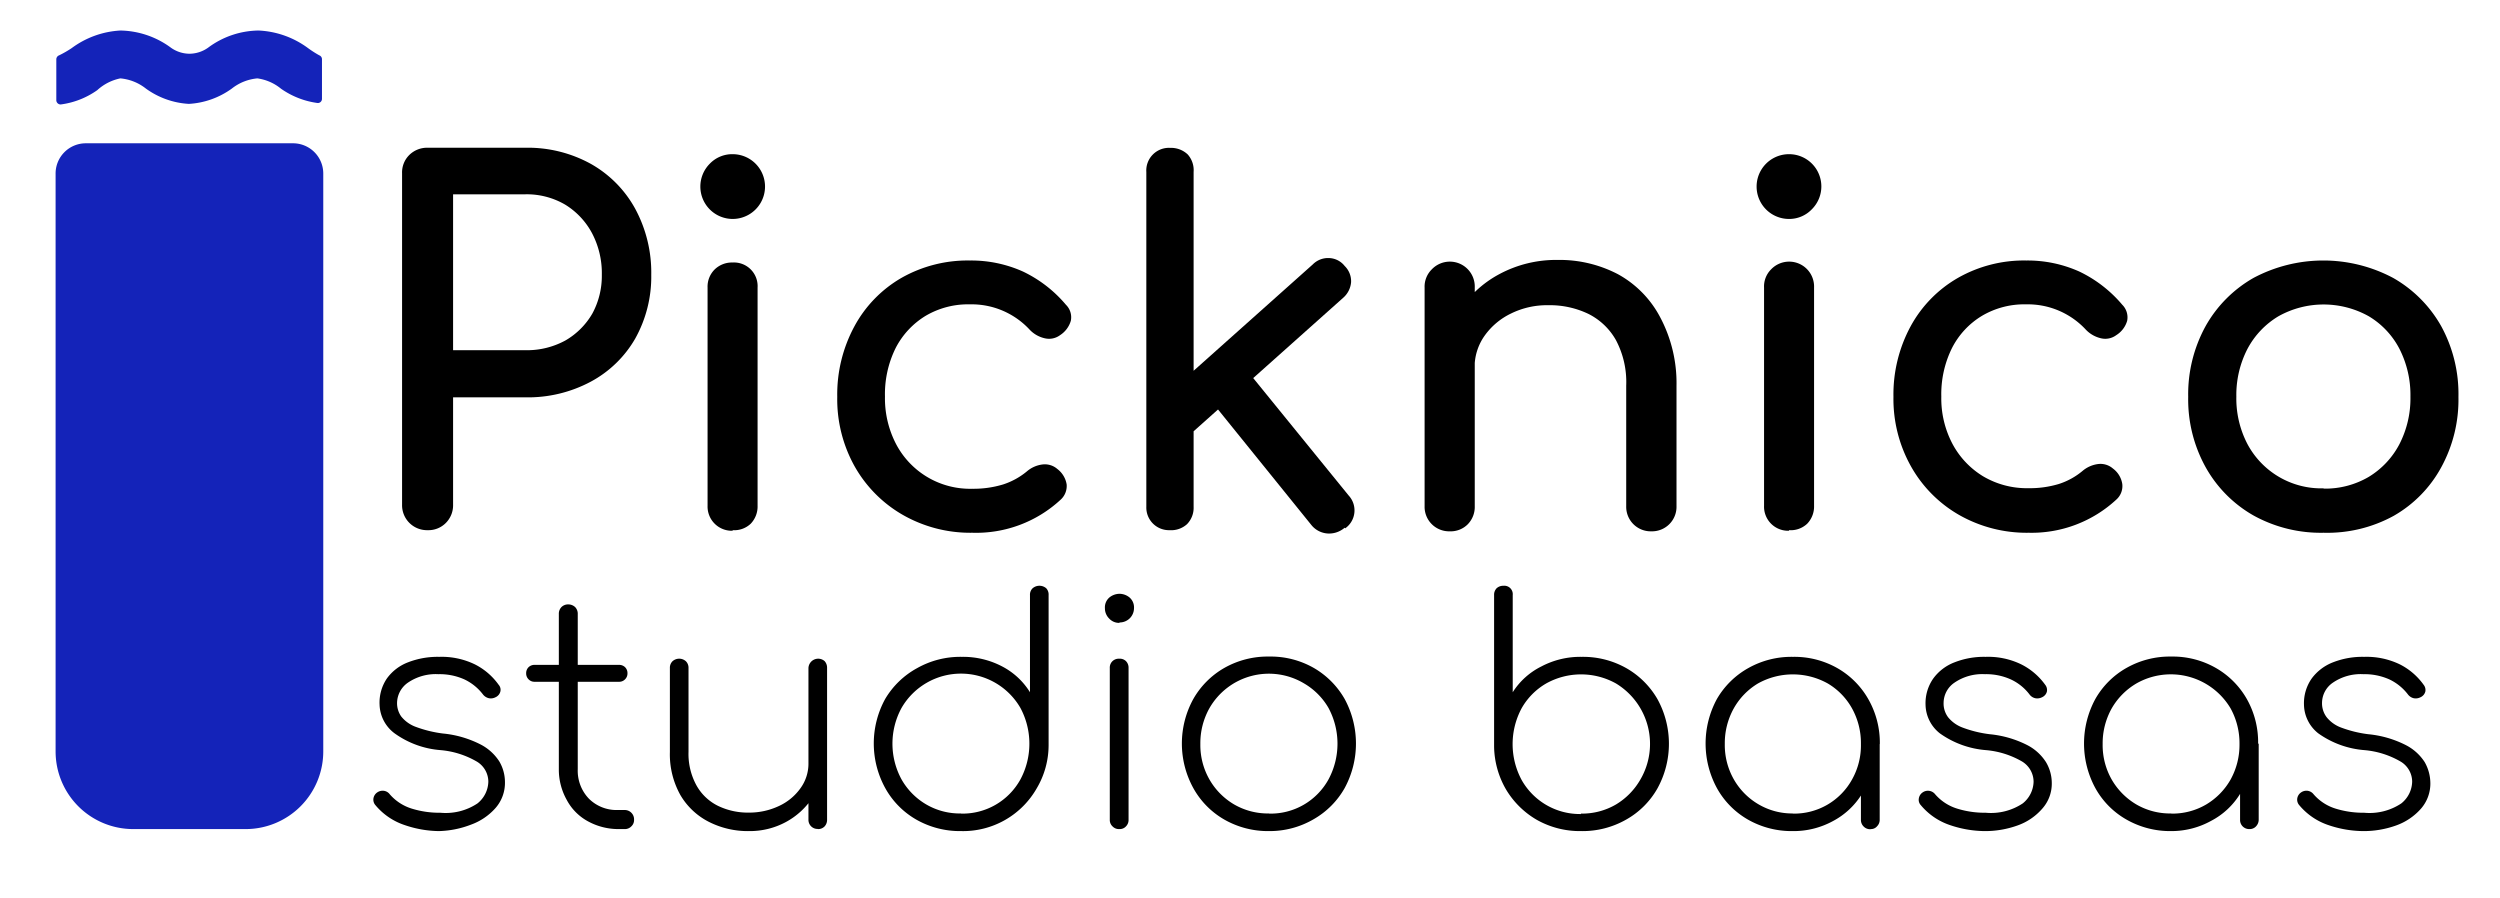 <svg xmlns="http://www.w3.org/2000/svg" viewBox="0 0 174.47 62.69"><defs><style>.cls-1{fill:#1423b9;}</style></defs><g id="texts"><path d="M29.84,37a1.74,1.74,0,0,1-1.78-1.78V12.09a1.71,1.71,0,0,1,.51-1.28,1.77,1.77,0,0,1,1.27-.5h6.84a9.1,9.1,0,0,1,4.56,1.13,8,8,0,0,1,3.09,3.13,9.36,9.36,0,0,1,1.12,4.61,8.86,8.86,0,0,1-1.12,4.45,7.86,7.86,0,0,1-3.09,3,9.3,9.3,0,0,1-4.56,1.1H31.62v7.49a1.75,1.75,0,0,1-.5,1.27A1.71,1.71,0,0,1,29.84,37Zm1.78-12.56h5.06a5.59,5.59,0,0,0,2.78-.68,5.14,5.14,0,0,0,1.88-1.88A5.51,5.51,0,0,0,42,19.18a6,6,0,0,0-.68-2.9,5.21,5.21,0,0,0-1.88-2,5.31,5.31,0,0,0-2.78-.72H31.62Z"/><path d="M51.13,15.28a2.26,2.26,0,0,1-1.59-3.86,2.17,2.17,0,0,1,1.59-.66,2.26,2.26,0,0,1,0,4.52Zm0,21.76a1.69,1.69,0,0,1-1.75-1.74V20.07a1.69,1.69,0,0,1,.5-1.27,1.73,1.73,0,0,1,1.25-.48,1.65,1.65,0,0,1,1.74,1.75V35.3a1.73,1.73,0,0,1-.48,1.25A1.67,1.67,0,0,1,51.13,37Z"/><path d="M67.86,37.18A9.49,9.49,0,0,1,63,35.93a9,9,0,0,1-3.36-3.39,9.61,9.61,0,0,1-1.21-4.84,10,10,0,0,1,1.2-4.93A8.64,8.64,0,0,1,62.9,19.4a9.35,9.35,0,0,1,4.79-1.22,8.81,8.81,0,0,1,3.7.77,8.94,8.94,0,0,1,3,2.32,1.22,1.22,0,0,1,.34,1.12,1.79,1.79,0,0,1-.75,1,1.29,1.29,0,0,1-1.06.22,2.08,2.08,0,0,1-1.06-.6,5.52,5.52,0,0,0-4.18-1.77,5.82,5.82,0,0,0-3.08.8,5.65,5.65,0,0,0-2.09,2.24,7.24,7.24,0,0,0-.75,3.39A6.92,6.92,0,0,0,62.54,31a5.83,5.83,0,0,0,5.32,3.11A7.08,7.08,0,0,0,70,33.81a5,5,0,0,0,1.66-.91,2.06,2.06,0,0,1,1.13-.49,1.33,1.33,0,0,1,1,.32,1.69,1.69,0,0,1,.65,1.08A1.29,1.29,0,0,1,74,34.89,8.67,8.67,0,0,1,67.86,37.18Z"/><path d="M81.62,37A1.58,1.58,0,0,1,80,35.37V12a1.58,1.58,0,0,1,1.67-1.68,1.69,1.69,0,0,1,1.22.46A1.65,1.65,0,0,1,83.3,12V35.37a1.63,1.63,0,0,1-.46,1.21A1.65,1.65,0,0,1,81.62,37Zm1.61-6.84-2.12-2.33,10.51-9.38a1.5,1.5,0,0,1,1.14-.44,1.44,1.44,0,0,1,1.08.55,1.49,1.49,0,0,1,.45,1.13,1.62,1.62,0,0,1-.55,1.09Zm10.61,6.67a1.66,1.66,0,0,1-1.21.4,1.59,1.59,0,0,1-1.12-.6l-6.94-8.59L87,25.82l7.12,8.76a1.53,1.53,0,0,1-.24,2.29Z"/><path d="M101.17,37.08a1.71,1.71,0,0,1-1.75-1.75V20.07a1.69,1.69,0,0,1,.5-1.27,1.74,1.74,0,0,1,3,1.27V35.33a1.73,1.73,0,0,1-.48,1.25A1.68,1.68,0,0,1,101.17,37.08Zm14.06,0a1.71,1.71,0,0,1-1.74-1.75V26.91a6.24,6.24,0,0,0-.72-3.18,4.53,4.53,0,0,0-1.93-1.83,6.22,6.22,0,0,0-2.79-.6,5.68,5.68,0,0,0-2.6.58,4.82,4.82,0,0,0-1.85,1.56,3.79,3.79,0,0,0-.69,2.24h-2.15a7.15,7.15,0,0,1,1-3.85,7.56,7.56,0,0,1,2.86-2.69,8.37,8.37,0,0,1,4.07-1,8.79,8.79,0,0,1,4.23,1,7.29,7.29,0,0,1,2.94,3A9.78,9.78,0,0,1,117,26.91v8.42a1.71,1.71,0,0,1-1.75,1.75Z"/><path d="M124.85,15.28a2.26,2.26,0,0,1,0-4.52,2.25,2.25,0,0,1,1.59,3.85A2.18,2.18,0,0,1,124.85,15.28Zm0,21.76a1.68,1.68,0,0,1-1.74-1.74V20.07a1.68,1.68,0,0,1,.49-1.27,1.74,1.74,0,0,1,3,1.27V35.3a1.73,1.73,0,0,1-.48,1.25A1.68,1.68,0,0,1,124.85,37Z"/><path d="M141.59,37.18a9.53,9.53,0,0,1-4.88-1.25,8.94,8.94,0,0,1-3.35-3.39,9.61,9.61,0,0,1-1.22-4.84,10,10,0,0,1,1.2-4.93,8.67,8.67,0,0,1,3.29-3.37,9.32,9.32,0,0,1,4.79-1.22,8.8,8.8,0,0,1,3.69.77,9,9,0,0,1,3,2.32,1.24,1.24,0,0,1,.34,1.12,1.76,1.76,0,0,1-.76,1,1.29,1.29,0,0,1-1.06.22,2.12,2.12,0,0,1-1.06-.6,5.52,5.52,0,0,0-4.17-1.77,5.8,5.8,0,0,0-3.08.8,5.58,5.58,0,0,0-2.09,2.24,7.24,7.24,0,0,0-.75,3.39,6.8,6.8,0,0,0,.77,3.29,5.89,5.89,0,0,0,2.13,2.27,6,6,0,0,0,3.19.84,7,7,0,0,0,2.1-.29,4.91,4.91,0,0,0,1.66-.91,2.09,2.09,0,0,1,1.13-.49,1.33,1.33,0,0,1,1,.32,1.65,1.65,0,0,1,.65,1.08,1.26,1.26,0,0,1-.41,1.08A8.69,8.69,0,0,1,141.59,37.18Z"/><path d="M162.16,37.18a9.7,9.7,0,0,1-4.9-1.21,8.81,8.81,0,0,1-3.33-3.36,9.75,9.75,0,0,1-1.22-4.91,9.87,9.87,0,0,1,1.22-4.95,8.85,8.85,0,0,1,3.33-3.35,10.37,10.37,0,0,1,9.76,0,8.88,8.88,0,0,1,3.34,3.35,9.87,9.87,0,0,1,1.21,4.95,9.84,9.84,0,0,1-1.2,4.91A8.65,8.65,0,0,1,167.05,36,9.64,9.64,0,0,1,162.16,37.18Zm0-3.08a6,6,0,0,0,3.15-.82A5.82,5.82,0,0,0,167.45,31a7,7,0,0,0,.77-3.32,7.09,7.09,0,0,0-.77-3.34,5.71,5.71,0,0,0-2.14-2.27,6.46,6.46,0,0,0-6.3,0,5.83,5.83,0,0,0-2.16,2.27,7,7,0,0,0-.78,3.34,6.87,6.87,0,0,0,.78,3.32,5.84,5.84,0,0,0,5.31,3.08Z"/><path d="M30.64,58a7.58,7.58,0,0,1-2.37-.41,4.5,4.5,0,0,1-2.07-1.4.58.58,0,0,1-.14-.46.62.62,0,0,1,.27-.43.66.66,0,0,1,.47-.11.62.62,0,0,1,.4.24,3.33,3.33,0,0,0,1.53,1,6.51,6.51,0,0,0,2,.29,4,4,0,0,0,2.59-.65,2,2,0,0,0,.76-1.52,1.64,1.64,0,0,0-.82-1.41,6.06,6.06,0,0,0-2.51-.79,6.32,6.32,0,0,1-3.21-1.17,2.58,2.58,0,0,1-1.05-2A3,3,0,0,1,27,47.35a3.25,3.25,0,0,1,1.48-1.13,5.71,5.71,0,0,1,2.17-.38,5.31,5.31,0,0,1,2.5.53,4.56,4.56,0,0,1,1.65,1.42.52.52,0,0,1,.12.47.6.6,0,0,1-.34.4.7.7,0,0,1-.45.07.73.73,0,0,1-.42-.26,3.52,3.52,0,0,0-1.31-1.06,4.22,4.22,0,0,0-1.8-.36,3.44,3.44,0,0,0-2.13.59,1.75,1.75,0,0,0-.76,1.41A1.61,1.61,0,0,0,28,50a2.32,2.32,0,0,0,1,.72,8.43,8.43,0,0,0,1.91.47,7.28,7.28,0,0,1,2.58.74,3.42,3.42,0,0,1,1.35,1.2,2.85,2.85,0,0,1,.4,1.47,2.66,2.66,0,0,1-.65,1.78,4.18,4.18,0,0,1-1.72,1.17A6.65,6.65,0,0,1,30.64,58Z"/><path d="M37.31,47.58a.56.56,0,0,1-.42-.17.57.57,0,0,1-.17-.42.58.58,0,0,1,.17-.43.59.59,0,0,1,.42-.16H43.2a.59.59,0,0,1,.42.16.58.58,0,0,1,.17.43.57.57,0,0,1-.17.42.56.56,0,0,1-.42.17Zm5.8,10.28A4.44,4.44,0,0,1,41,57.3a3.63,3.63,0,0,1-1.45-1.48A4.32,4.32,0,0,1,39,53.68V42.86a.67.67,0,0,1,.18-.49.65.65,0,0,1,.47-.19.7.7,0,0,1,.49.19.67.67,0,0,1,.18.49V53.68a2.82,2.82,0,0,0,.78,2.06,2.74,2.74,0,0,0,2,.79h.47a.65.65,0,0,1,.68.68.6.6,0,0,1-.19.46.63.63,0,0,1-.49.19Z"/><path d="M52.29,58a6,6,0,0,1-2.81-.64,4.85,4.85,0,0,1-2-1.88,5.82,5.82,0,0,1-.73-3V46.62a.64.64,0,0,1,.18-.47.7.7,0,0,1,.94,0,.64.64,0,0,1,.18.47v5.85a4.57,4.57,0,0,0,.56,2.35,3.48,3.48,0,0,0,1.5,1.42,4.78,4.78,0,0,0,2.14.47,4.84,4.84,0,0,0,2.11-.46A3.79,3.79,0,0,0,55.87,55a2.91,2.91,0,0,0,.55-1.75h1.09a4.82,4.82,0,0,1-.81,2.42,5.15,5.15,0,0,1-1.86,1.7A5.29,5.29,0,0,1,52.29,58Zm4.78-.15a.63.63,0,0,1-.47-.19.63.63,0,0,1-.18-.46V46.62a.68.68,0,0,1,1.13-.48.69.69,0,0,1,.17.48V57.21a.67.67,0,0,1-.17.46A.62.62,0,0,1,57.07,57.86Z"/><path d="M67.07,58a6.14,6.14,0,0,1-3.12-.8A5.72,5.72,0,0,1,61.78,55a6.46,6.46,0,0,1,0-6.23A5.84,5.84,0,0,1,64,46.63a6.13,6.13,0,0,1,3.12-.79,5.87,5.87,0,0,1,2.82.67,5,5,0,0,1,1.94,1.8V41.53a.62.62,0,0,1,.19-.48.73.73,0,0,1,.94,0,.64.64,0,0,1,.17.48V52a5.92,5.92,0,0,1-.82,3A5.92,5.92,0,0,1,67.07,58Zm0-1.22a4.61,4.61,0,0,0,4.14-2.38,5.29,5.29,0,0,0,0-5,4.79,4.79,0,0,0-8.29,0,5.22,5.22,0,0,0,0,5,4.71,4.71,0,0,0,1.72,1.74A4.64,4.64,0,0,0,67.07,56.77Z"/><path d="M78.11,43.47a.94.94,0,0,1-.7-.3,1,1,0,0,1-.3-.73.91.91,0,0,1,.32-.75,1.14,1.14,0,0,1,.71-.25,1.12,1.12,0,0,1,.68.25.91.91,0,0,1,.32.75,1,1,0,0,1-1,1Zm0,14.39a.61.61,0,0,1-.47-.19.6.6,0,0,1-.19-.46V46.62a.62.62,0,0,1,.19-.48.63.63,0,0,1,.47-.17.61.61,0,0,1,.47.17.65.65,0,0,1,.18.48V57.21a.63.63,0,0,1-.18.46A.58.58,0,0,1,78.14,57.86Z"/><path d="M88.57,58a6.14,6.14,0,0,1-3.12-.8A5.72,5.72,0,0,1,83.28,55a6.45,6.45,0,0,1,0-6.22,5.8,5.8,0,0,1,2.17-2.17,6.13,6.13,0,0,1,3.12-.79,6.07,6.07,0,0,1,3.11.79,5.84,5.84,0,0,1,2.16,2.17,6.52,6.52,0,0,1,0,6.22,5.77,5.77,0,0,1-2.16,2.17A6.08,6.08,0,0,1,88.57,58Zm0-1.22a4.61,4.61,0,0,0,4.14-2.38,5.27,5.27,0,0,0,0-5A4.7,4.7,0,0,0,91,47.69a4.78,4.78,0,0,0-6.6,1.74,5,5,0,0,0-.63,2.49,4.85,4.85,0,0,0,.63,2.47,4.76,4.76,0,0,0,1.71,1.74A4.71,4.71,0,0,0,88.57,56.77Z"/><path d="M110.33,58a6.12,6.12,0,0,1-3.07-.78,6,6,0,0,1-2.16-2.13,6.13,6.13,0,0,1-.83-3V41.53a.65.65,0,0,1,.18-.48.68.68,0,0,1,.47-.17.59.59,0,0,1,.65.65v6.78a5,5,0,0,1,2-1.8,5.81,5.81,0,0,1,2.81-.67,6.13,6.13,0,0,1,3.12.79,5.84,5.84,0,0,1,2.17,2.16,6.46,6.46,0,0,1,0,6.23,5.72,5.72,0,0,1-2.17,2.17A6.14,6.14,0,0,1,110.33,58Zm0-1.22a4.69,4.69,0,0,0,2.45-.64,4.81,4.81,0,0,0,1.7-1.74,4.93,4.93,0,0,0-1.7-6.7,5,5,0,0,0-4.88,0,4.65,4.65,0,0,0-1.71,1.73,5.29,5.29,0,0,0,0,5,4.67,4.67,0,0,0,4.14,2.38Z"/><path d="M125.11,58a6.14,6.14,0,0,1-3.12-.8A5.72,5.72,0,0,1,119.82,55a6.52,6.52,0,0,1,0-6.22A5.8,5.8,0,0,1,122,46.63a6.13,6.13,0,0,1,3.12-.79,6.07,6.07,0,0,1,3.11.79,5.77,5.77,0,0,1,2.16,2.17,6.14,6.14,0,0,1,.8,3.12l-.55.87a5,5,0,0,1-.72,2.65,5.25,5.25,0,0,1-2,1.86A5.73,5.73,0,0,1,125.11,58Zm0-1.22a4.61,4.61,0,0,0,4.14-2.38,4.85,4.85,0,0,0,.62-2.47,5,5,0,0,0-.62-2.49,4.63,4.63,0,0,0-1.69-1.74,5,5,0,0,0-4.88,0A4.71,4.71,0,0,0,121,49.43a5,5,0,0,0-.63,2.49,4.85,4.85,0,0,0,.63,2.47,4.71,4.71,0,0,0,1.72,1.74A4.64,4.64,0,0,0,125.11,56.77Zm5.44,1.09a.63.63,0,0,1-.49-.19.64.64,0,0,1-.19-.46v-4l.42-1.31h.89v5.29a.63.63,0,0,1-.18.46A.55.55,0,0,1,130.55,57.86Z"/><path d="M138.48,58a7.68,7.68,0,0,1-2.37-.41,4.52,4.52,0,0,1-2.06-1.4.54.54,0,0,1-.14-.46.62.62,0,0,1,.27-.43.64.64,0,0,1,.87.13,3.33,3.33,0,0,0,1.53,1,6.51,6.51,0,0,0,2,.29,4,4,0,0,0,2.58-.65,2,2,0,0,0,.76-1.52,1.66,1.66,0,0,0-.81-1.41,6.06,6.06,0,0,0-2.51-.79,6.4,6.4,0,0,1-3.22-1.17,2.6,2.6,0,0,1-1-2,3,3,0,0,1,.54-1.83,3.28,3.28,0,0,1,1.49-1.13,5.62,5.62,0,0,1,2.16-.38,5.28,5.28,0,0,1,2.5.53,4.59,4.59,0,0,1,1.66,1.42.58.58,0,0,1,.12.47.6.6,0,0,1-.34.4.74.74,0,0,1-.46.07.68.68,0,0,1-.41-.26,3.47,3.47,0,0,0-1.32-1.06,4.17,4.17,0,0,0-1.79-.36,3.44,3.44,0,0,0-2.13.59,1.72,1.72,0,0,0-.76,1.41,1.6,1.6,0,0,0,.31,1,2.36,2.36,0,0,0,1,.72,8.16,8.16,0,0,0,1.91.47,7.28,7.28,0,0,1,2.58.74,3.39,3.39,0,0,1,1.34,1.2,2.86,2.86,0,0,1,.41,1.47,2.62,2.62,0,0,1-.66,1.78,4.08,4.08,0,0,1-1.71,1.17A6.67,6.67,0,0,1,138.48,58Z"/><path d="M151.53,58a6.14,6.14,0,0,1-3.12-.8A5.68,5.68,0,0,1,146.23,55a6.52,6.52,0,0,1,0-6.22,5.75,5.75,0,0,1,2.18-2.17,6.13,6.13,0,0,1,3.12-.79,6.06,6.06,0,0,1,3.1.79,5.8,5.8,0,0,1,2.17,2.17,6.13,6.13,0,0,1,.79,3.12l-.54.87a5,5,0,0,1-.73,2.65,5.18,5.18,0,0,1-2,1.86A5.72,5.72,0,0,1,151.53,58Zm0-1.22a4.65,4.65,0,0,0,2.44-.64,4.73,4.73,0,0,0,1.7-1.74,5,5,0,0,0,.62-2.47,5.05,5.05,0,0,0-.62-2.49,4.85,4.85,0,0,0-6.58-1.74,4.78,4.78,0,0,0-1.72,1.74,5,5,0,0,0-.63,2.49,4.85,4.85,0,0,0,.63,2.47,4.78,4.78,0,0,0,1.72,1.74A4.68,4.68,0,0,0,151.53,56.77ZM157,57.86a.64.64,0,0,1-.49-.19.63.63,0,0,1-.18-.46v-4l.41-1.31h.89v5.29a.67.67,0,0,1-.17.46A.59.59,0,0,1,157,57.86Z"/><path d="M164.89,58a7.68,7.68,0,0,1-2.37-.41,4.52,4.52,0,0,1-2.06-1.4.58.58,0,0,1-.14-.46.62.62,0,0,1,.27-.43.65.65,0,0,1,.47-.11.64.64,0,0,1,.4.24,3.33,3.33,0,0,0,1.53,1,6.51,6.51,0,0,0,2,.29,4,4,0,0,0,2.59-.65,2,2,0,0,0,.76-1.52,1.64,1.64,0,0,0-.82-1.41,6.06,6.06,0,0,0-2.51-.79,6.4,6.4,0,0,1-3.22-1.17,2.6,2.6,0,0,1-1-2,3,3,0,0,1,.54-1.83,3.34,3.34,0,0,1,1.49-1.13,5.64,5.64,0,0,1,2.17-.38,5.34,5.34,0,0,1,2.5.53,4.56,4.56,0,0,1,1.65,1.42.58.58,0,0,1,.12.47.6.6,0,0,1-.34.4.73.73,0,0,1-.46.07.71.71,0,0,1-.41-.26,3.52,3.52,0,0,0-1.31-1.06,4.25,4.25,0,0,0-1.8-.36,3.44,3.44,0,0,0-2.13.59,1.72,1.72,0,0,0-.76,1.41,1.61,1.61,0,0,0,.32,1,2.32,2.32,0,0,0,1,.72,8.29,8.29,0,0,0,1.91.47,7.28,7.28,0,0,1,2.58.74,3.42,3.42,0,0,1,1.35,1.2,3,3,0,0,1,.4,1.47,2.66,2.66,0,0,1-.65,1.78,4.18,4.18,0,0,1-1.72,1.17A6.67,6.67,0,0,1,164.89,58Z"/><path class="cls-1" d="M6,10H20.45a2.11,2.11,0,0,1,2.11,2.11V52.44a5.42,5.42,0,0,1-5.42,5.42H9.3a5.42,5.42,0,0,1-5.42-5.42V12.15A2.11,2.11,0,0,1,6,10Z"/><path class="cls-1" d="M21.5,3.36a6.28,6.28,0,0,0-3.45-1.23,6,6,0,0,0-3.53,1.2,2.28,2.28,0,0,1-1.3.42,2.25,2.25,0,0,1-1.29-.42A6.1,6.1,0,0,0,8.4,2.13,6.28,6.28,0,0,0,5,3.36a7.53,7.53,0,0,1-.87.5.3.3,0,0,0-.2.27V7a.3.3,0,0,0,.31.29,5.68,5.68,0,0,0,2.55-1A3.38,3.38,0,0,1,8.4,5.47a3.36,3.36,0,0,1,1.78.71,5.65,5.65,0,0,0,3,1.07,5.66,5.66,0,0,0,3-1.07,3.36,3.36,0,0,1,1.78-.71,3.31,3.31,0,0,1,1.65.72,5.77,5.77,0,0,0,2.56,1,.29.29,0,0,0,.3-.29V4.13a.29.29,0,0,0-.19-.27A7.53,7.53,0,0,1,21.5,3.36Z"/></g></svg>